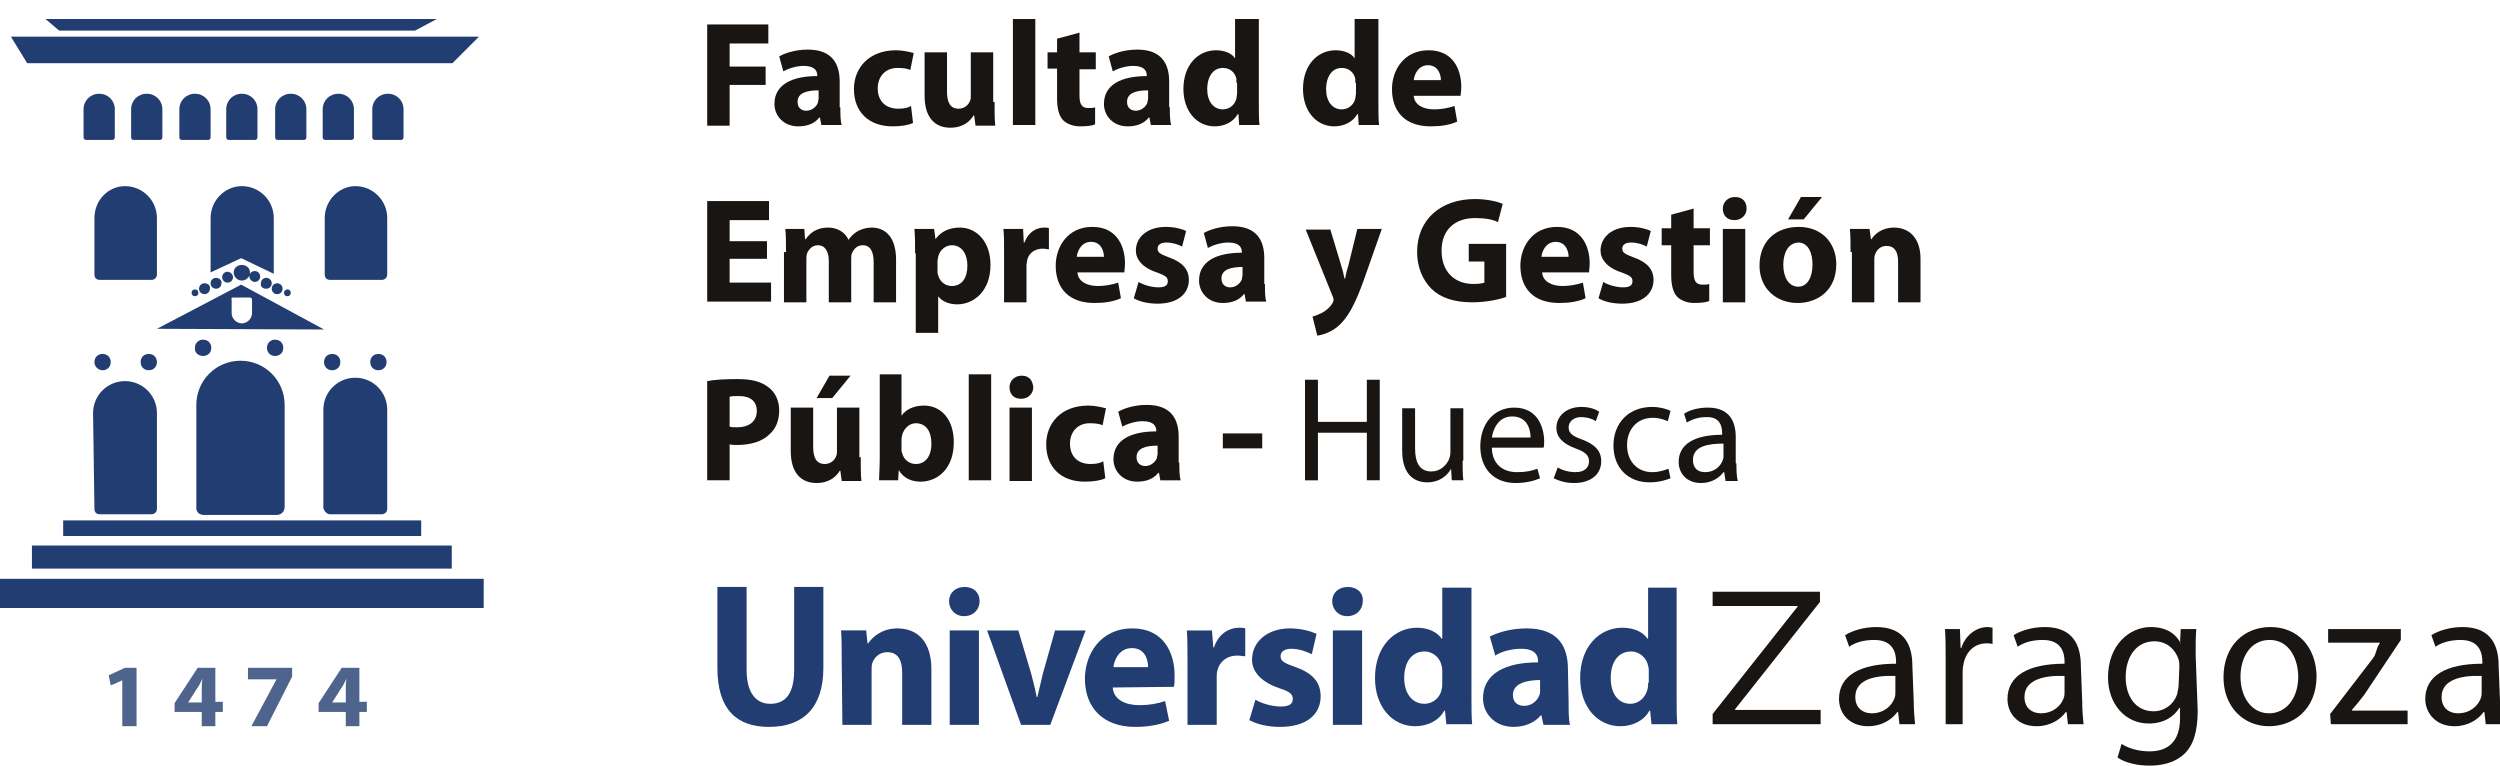 <?xml version="1.0" encoding="utf-8"?>
<!-- Generator: Adobe Illustrator 27.6.1, SVG Export Plug-In . SVG Version: 6.00 Build 0)  -->
<svg version="1.1" id="Capa_1" xmlns="http://www.w3.org/2000/svg" xmlns:xlink="http://www.w3.org/1999/xlink" x="0px" y="0px"
	 viewBox="0 0 368 112.7" style="enable-background:new 0 0 368 112.7;" xml:space="preserve">
<style type="text/css">
	.st0{fill-rule:evenodd;clip-rule:evenodd;fill:#223D71;}
	.st1{opacity:0.8;enable-background:new    ;}
	.st2{fill:#223D71;}
	.st3{fill-rule:evenodd;clip-rule:evenodd;fill:#181512;}
	.st4{fill:#181512;}
	.st5{enable-background:new    ;}
</style>
<g>
	<path class="st0" d="M105.6,86.4v11.9c0,6.1,2.8,8.7,7.6,8.7c5,0,8-2.8,8-8.7V86.4h-4.3v12.2c0,3.4-1.2,5-3.5,5
		c-2.2,0-3.5-1.7-3.5-5V86.4H105.6z"/>
	<g class="st1">
		<path class="st2" d="M18.1,100.1L18.1,100.1l-1.8,0.8L16,99.4l2.4-1.1h1.7v8.6h-2.1V100.1z"/>
		<path class="st2" d="M29.7,106.9v-2.1h-4v-1.3l3.4-5.2h2.6v5h1.1v1.5h-1.1v2.1H29.7z M29.7,103.4v-1.9c0-0.5,0-1,0.1-1.6h0
			c-0.3,0.6-0.5,1.1-0.9,1.6l-1.2,1.9l0,0H29.7z"/>
		<path class="st2" d="M43,98.3v1.3l-3.7,7.3h-2.3l3.7-6.9v0h-4.2v-1.7H43z"/>
		<path class="st2" d="M50.9,106.9v-2.1h-4v-1.3l3.4-5.2h2.6v5H54v1.5h-1.1v2.1H50.9z M50.9,103.4v-1.9c0-0.5,0-1,0.1-1.6h0
			c-0.3,0.6-0.5,1.1-0.9,1.6l-1.2,1.9l0,0H50.9z"/>
	</g>
	<path class="st0" d="M124,106.7h4.3v-8c0-0.4,0-0.8,0.1-1.1c0.3-0.8,1-1.6,2.2-1.6c1.6,0,2.2,1.2,2.2,3v7.7h4.3v-8.2
		c0-4.1-2.1-6-5-6c-2.3,0-3.7,1.3-4.3,2.2h-0.1l-0.2-1.9h-3.7c0.1,1.2,0.1,2.7,0.1,4.4L124,106.7L124,106.7z"/>
	<path class="st0" d="M142,86.4c-1.4,0-2.3,0.9-2.3,2.1c0,1.2,0.9,2.2,2.2,2.2c1.4,0,2.3-1,2.3-2.2C144.2,87.3,143.4,86.4,142,86.4"
		/>
	<rect x="139.8" y="92.8" class="st0" width="4.3" height="13.9"/>
	<path class="st0" d="M145.3,92.8l5,13.9h4.3l5.2-13.9h-4.5l-1.8,6.4c-0.3,1.2-0.5,2.2-0.8,3.4h-0.1c-0.2-1.1-0.5-2.2-0.8-3.4
		l-1.9-6.4H145.3z"/>
	<path class="st0" d="M172.8,101.1c0.1-0.3,0.1-1,0.1-1.7c0-3.4-1.7-6.9-6.2-6.9c-4.8,0-7,3.9-7,7.4c0,4.3,2.7,7.1,7.4,7.1
		c1.9,0,3.6-0.3,5-0.9l-0.6-2.9c-1.2,0.4-2.4,0.6-3.8,0.6c-2,0-3.8-0.8-3.9-2.6L172.8,101.1L172.8,101.1z M163.9,98.2
		c0.1-1.1,0.9-2.8,2.7-2.8c2,0,2.4,1.8,2.4,2.8H163.9z"/>
	<path class="st0" d="M174.8,106.7h4.3v-7c0-0.3,0-0.7,0.1-1c0.3-1.3,1.4-2.2,2.9-2.2c0.5,0,0.8,0.1,1.2,0.1v-4.1
		c-0.3-0.1-0.5-0.1-0.9-0.1c-1.4,0-3,0.8-3.7,2.9h-0.1l-0.2-2.5h-3.7c0.1,1.2,0.1,2.5,0.1,4.6L174.8,106.7L174.8,106.7z"/>
	<path class="st0" d="M183.9,106c1.1,0.6,2.7,1,4.5,1c4,0,6-1.9,6-4.5c0-2-1.1-3.4-3.7-4.3c-1.7-0.6-2.2-0.9-2.2-1.6
		c0-0.7,0.6-1.1,1.6-1.1c1.2,0,2.4,0.5,3,0.8l0.7-3c-0.9-0.4-2.3-0.8-3.9-0.8c-3.4,0-5.6,2-5.6,4.6c0,1.6,1.1,3.2,4,4.2
		c1.6,0.5,2,0.9,2,1.6c0,0.7-0.5,1.1-1.8,1.1c-1.3,0-2.9-0.5-3.7-1L183.9,106z"/>
	<path class="st0" d="M198.4,86.4c-1.4,0-2.3,0.9-2.3,2.1c0,1.2,0.9,2.2,2.2,2.2c1.4,0,2.3-1,2.3-2.2
		C200.7,87.3,199.8,86.4,198.4,86.4"/>
	<rect x="196.2" y="92.8" class="st0" width="4.3" height="13.9"/>
	<path class="st0" d="M212.3,86.5v7.5h-0.1c-0.6-0.9-1.9-1.6-3.6-1.6c-3.3,0-6.2,2.7-6.2,7.4c0,4.3,2.6,7.1,5.9,7.1
		c1.8,0,3.5-0.8,4.3-2.3h0.1l0.2,2h3.8c-0.1-0.9-0.1-2.6-0.1-4.1v-16H212.3z M212.3,100.5c0,0.3,0,0.7-0.1,1
		c-0.2,1.2-1.3,2.1-2.5,2.1c-1.8,0-3-1.5-3-3.8c0-2.2,1-3.9,3-3.9c1.3,0,2.3,1,2.5,2.1c0.1,0.3,0.1,0.6,0.1,0.8V100.5z"/>
	<path class="st0" d="M230.8,98.5c0-3.3-1.4-6-6.1-6c-2.5,0-4.4,0.7-5.4,1.2l0.8,2.8c0.9-0.6,2.4-1,3.8-1c2.1,0,2.5,1,2.5,1.8v0.2
		c-4.9,0-8.1,1.7-8.1,5.3c0,2.2,1.7,4.2,4.5,4.2c1.6,0,3.1-0.6,4-1.7h0.1l0.3,1.4h3.9c-0.2-0.8-0.2-2-0.2-3.3L230.8,98.5L230.8,98.5
		z M226.7,101.6c0,0.3,0,0.5-0.1,0.7c-0.3,0.9-1.2,1.6-2.2,1.6c-1,0-1.7-0.5-1.7-1.6c0-1.6,1.8-2.2,4-2.2L226.7,101.6L226.7,101.6z"
		/>
	<path class="st0" d="M242.6,86.5v7.5h-0.1c-0.6-0.9-1.9-1.6-3.7-1.6c-3.3,0-6.2,2.7-6.2,7.4c0,4.3,2.6,7.1,5.9,7.1
		c1.8,0,3.5-0.8,4.3-2.3h0.1l0.2,2h3.8c-0.1-0.9-0.1-2.6-0.1-4.1v-16H242.6z M242.6,100.5c0,0.3,0,0.7-0.1,1
		c-0.3,1.2-1.3,2.1-2.5,2.1c-1.8,0-2.9-1.5-2.9-3.8c0-2.2,1-3.9,3-3.9c1.3,0,2.3,1,2.5,2.1c0.1,0.3,0.1,0.6,0.1,0.8V100.5z"/>
	<path class="st3" d="M279,101.9c0,0.2,0,0.5-0.1,0.8c-0.4,1.2-1.6,2.3-3.4,2.3c-1.3,0-2.4-0.8-2.4-2.4c0-2.7,3.1-3.2,5.9-3.1
		L279,101.9 M281.5,98c0-2.8-1-5.7-5.3-5.7c-1.8,0-3.5,0.5-4.6,1.2l0.6,1.7c1-0.7,2.3-1,3.7-1c2.9,0,3.2,2.1,3.2,3.2v0.3
		c-5.4,0-8.4,1.8-8.4,5.2c0,2,1.4,4,4.3,4c2,0,3.5-1,4.3-2.1h0.1l0.2,1.8h2.3c-0.1-1-0.2-2.1-0.2-3.4L281.5,98L281.5,98z"/>
	<path class="st4" d="M286.4,106.6h2.5v-7.5c0-0.4,0-0.8,0.1-1.2c0.3-1.9,1.6-3.2,3.4-3.2c0.3,0,0.6,0,0.9,0.1v-2.4
		c-0.2,0-0.4-0.1-0.7-0.1c-1.7,0-3.3,1.2-3.9,3.1h-0.1l-0.1-2.8h-2.2c0.1,1.3,0.1,2.7,0.1,4.4L286.4,106.6"/>
	<path class="st3" d="M303.9,101.9c0,0.2,0,0.5-0.1,0.8c-0.4,1.2-1.6,2.3-3.4,2.3c-1.3,0-2.4-0.8-2.4-2.4c0-2.7,3.2-3.2,5.9-3.1
		L303.9,101.9 M306.3,98c0-2.8-1-5.7-5.3-5.7c-1.8,0-3.5,0.5-4.6,1.2l0.6,1.7c1-0.7,2.3-1,3.7-1c2.9,0,3.2,2.1,3.2,3.2v0.3
		c-5.4,0-8.4,1.8-8.4,5.2c0,2,1.4,4,4.3,4c2,0,3.5-1,4.3-2.1h0.1l0.2,1.8h2.3c-0.1-1-0.2-2.1-0.2-3.4L306.3,98L306.3,98z"/>
	<path class="st3" d="M320.7,100.7c0,0.4-0.1,0.9-0.2,1.4c-0.5,1.6-1.9,2.6-3.5,2.6c-2.7,0-4.1-2.3-4.1-5c0-3.2,1.7-5.3,4.2-5.3
		c1.9,0,3.1,1.2,3.6,2.7c0.1,0.3,0.1,0.7,0.1,1.1L320.7,100.7 M323.2,96.4c0-1.7,0-2.8,0.1-3.8h-2.3l-0.1,2.1H321
		c-0.6-1.2-1.9-2.4-4.4-2.4c-3.2,0-6.3,2.7-6.3,7.4c0,3.9,2.5,6.8,6,6.8c2.2,0,3.7-1,4.5-2.3h0.1v1.5c0,3.6-1.9,4.9-4.5,4.9
		c-1.7,0-3.2-0.5-4.1-1.1l-0.6,2c1.1,0.8,3,1.2,4.7,1.2c1.8,0,3.7-0.4,5.1-1.7c1.3-1.2,2-3.2,2-6.4L323.2,96.4L323.2,96.4z"/>
	<path class="st3" d="M334.1,94.2c3,0,4.2,3,4.2,5.4c0,3.2-1.8,5.4-4.3,5.4c-2.5,0-4.2-2.3-4.2-5.4C329.8,97,331.1,94.2,334.1,94.2
		 M334.2,92.3c-3.9,0-6.9,2.8-6.9,7.4c0,4.4,3,7.2,6.7,7.2c3.4,0,7-2.3,7-7.4C340.9,95.2,338.2,92.3,334.2,92.3"/>
	<path class="st4" d="M343.1,106.6h11.3v-2h-8.2v-0.1c0.6-0.7,1.2-1.4,1.8-2.2l5.4-8.1v-1.6h-10.7v2h7.6v0.1c-0.6,0.8-0.4,1.4-1,2.2
		l-6.3,8.2L343.1,106.6"/>
	<path class="st3" d="M365.3,101.9c0,0.2,0,0.5-0.1,0.8c-0.4,1.2-1.6,2.3-3.4,2.3c-1.3,0-2.4-0.8-2.4-2.4c0-2.7,3.2-3.2,5.9-3.1
		V101.9 M367.8,98c0-2.8-1-5.7-5.3-5.7c-1.8,0-3.5,0.5-4.6,1.2l0.6,1.7c1-0.7,2.4-1,3.7-1c2.9,0,3.2,2.1,3.2,3.2v0.3
		c-5.4,0-8.4,1.8-8.4,5.2c0,2,1.5,4,4.3,4c2,0,3.5-1,4.3-2.1h0.1l0.2,1.8h2.3c-0.1-1-0.2-2.1-0.2-3.4L367.8,98L367.8,98z"/>
	<polygon class="st4" points="252.1,106.6 268,106.6 268,104.5 255.4,104.5 255.4,104.4 267.9,88.6 267.9,87.1 252.1,87.1 
		252.1,89.2 264.6,89.2 264.6,89.3 252.1,105.1 	"/>
	<path class="st2" d="M39.2,42.5c0.5,0,0.8-0.4,0.8-0.8c0-0.5-0.4-0.8-0.8-0.8c-0.5,0-0.8,0.4-0.8,0.8
		C38.3,42.2,38.7,42.5,39.2,42.5 M40,42.5c0,0.5,0.4,0.8,0.8,0.8c0.5,0,0.8-0.4,0.8-0.8c0-0.5-0.4-0.8-0.8-0.8
		C40.4,41.7,40,42,40,42.5 M37.5,39.9c-0.5,0-0.8,0.4-0.8,0.8s0.4,0.8,0.8,0.8c0.5,0,0.8-0.4,0.8-0.8S38,39.9,37.5,39.9 M41.8,43.1
		c0,0.3,0.2,0.5,0.5,0.5c0.3,0,0.5-0.2,0.5-0.5c0-0.3-0.2-0.5-0.5-0.5C42.1,42.6,41.8,42.8,41.8,43.1 M45.1,20.2v-4.1
		c0-1.3-1-2.3-2.3-2.3c-1.3,0-2.3,1-2.3,2.3v4.1c0,0.3,0.2,0.4,0.4,0.4h3.8C44.9,20.6,45.1,20.5,45.1,20.2 M34.4,40.1
		c0,0.6,0.5,1.2,1.2,1.2c0.6,0,1.2-0.5,1.2-1.2c0-0.6-0.5-1.1-1.2-1.1C34.9,39,34.4,39.5,34.4,40.1 M31.8,40.9
		c-0.5,0-0.8,0.4-0.8,0.8c0,0.5,0.4,0.8,0.8,0.8c0.5,0,0.8-0.4,0.8-0.8C32.7,41.3,32.3,40.9,31.8,40.9 M33.5,41.6
		c0.5,0,0.8-0.4,0.8-0.8s-0.4-0.8-0.8-0.8c-0.5,0-0.8,0.4-0.8,0.8S33,41.6,33.5,41.6 M31,32.1v8l4.5-2.1l4.8,2.3v-8.2
		c0-2.6-2.1-4.7-4.7-4.7C33.1,27.4,31,29.5,31,32.1 M31,16.1c0-1.3-1-2.3-2.3-2.3c-1.3,0-2.3,1-2.3,2.3v4.1c0,0.3,0.2,0.4,0.4,0.4
		h3.8c0.2,0,0.4-0.1,0.4-0.4V16.1z M66.6,9.3l3.9-3.9H1.6L4,9.3H66.6z M61.1,4.5l3.2-1.7H6.7l2,1.7H61.1z M30.1,41.7
		c-0.5,0-0.8,0.4-0.8,0.8c0,0.5,0.4,0.8,0.8,0.8c0.5,0,0.8-0.4,0.8-0.8C31,42,30.6,41.7,30.1,41.7 M47.8,32.1v8.3
		c0,0.6,0.4,0.8,0.8,0.8h7.6c0.4,0,0.8-0.3,0.8-0.8v-8.3c0-2.6-2.1-4.7-4.7-4.7C49.9,27.4,47.8,29.5,47.8,32.1 M37.5,20.6
		c0.2,0,0.4-0.1,0.4-0.4v-4.1c0-1.3-1-2.3-2.3-2.3c-1.3,0-2.3,1-2.3,2.3v4.1c0,0.3,0.2,0.4,0.4,0.4H37.5z M28.2,43.1
		c0,0.3,0.2,0.5,0.5,0.5c0.3,0,0.5-0.2,0.5-0.5c0-0.3-0.2-0.5-0.5-0.5C28.4,42.6,28.2,42.8,28.2,43.1 M47.7,48.5l-12.2-6.6
		l-12.4,6.5L47.7,48.5z M34.3,43.8h2.5c0.1,0,0.3,0.1,0.3,0.3v2c0,0.8-0.7,1.5-1.5,1.5c-0.8,0-1.5-0.7-1.5-1.5v-2
		C34,43.9,34.1,43.8,34.3,43.8 M0,89.5h71.2v-4.3H0V89.5z M23.1,53.3c0-0.7-0.5-1.2-1.2-1.2c-0.7,0-1.2,0.5-1.2,1.2
		c0,0.7,0.5,1.2,1.2,1.2C22.6,54.5,23.1,54,23.1,53.3 M13.9,32.1v8.3c0,0.6,0.4,0.8,0.8,0.8h7.6c0.4,0,0.8-0.3,0.8-0.8v-8.3
		c0-2.6-2.1-4.7-4.7-4.7C15.9,27.4,13.9,29.5,13.9,32.1 M21.6,13.8c-1.3,0-2.3,1-2.3,2.3v4.1c0,0.3,0.2,0.4,0.4,0.4h3.8
		c0.2,0,0.4-0.1,0.4-0.4v-4.1C23.9,14.8,22.9,13.8,21.6,13.8 M16.3,53.3c0-0.7-0.5-1.2-1.2-1.2c-0.7,0-1.2,0.5-1.2,1.2
		c0,0.7,0.6,1.2,1.2,1.2C15.8,54.5,16.3,54,16.3,53.3 M14.6,13.8c-1.3,0-2.3,1-2.3,2.3v4.1c0,0.3,0.2,0.4,0.4,0.4h3.8
		c0.2,0,0.4-0.1,0.4-0.4v-4.1C16.9,14.8,15.9,13.8,14.6,13.8 M13.9,74.9c0,0.6,0.4,0.8,0.8,0.8h7.6c0.4,0,0.8-0.3,0.8-0.8V60.8
		c0-2.6-2.1-4.7-4.7-4.7c-2.6,0-4.7,2.1-4.7,4.7L13.9,74.9L13.9,74.9z M4.7,83.7h61.8v-3.4H4.7V83.7z M59,20.6
		c0.2,0,0.4-0.1,0.4-0.4v-4.1c0-1.3-1-2.3-2.3-2.3c-1.3,0-2.3,1-2.3,2.3v4.1c0,0.3,0.2,0.4,0.4,0.4H59z M9.3,78.9h52.7v-2.3H9.3
		V78.9z M48.9,54.5c0.7,0,1.2-0.5,1.2-1.2c0-0.7-0.5-1.2-1.2-1.2c-0.7,0-1.2,0.5-1.2,1.2C47.7,54,48.2,54.5,48.9,54.5 M56.9,53.3
		c0-0.7-0.5-1.2-1.2-1.2c-0.7,0-1.2,0.5-1.2,1.2c0,0.7,0.5,1.2,1.2,1.2C56.4,54.5,56.9,54,56.9,53.3 M48.6,75.7h7.6
		c0.4,0,0.8-0.3,0.8-0.8V60.3c0-2.6-2.1-4.7-4.7-4.7c-2.6,0-4.7,2.1-4.7,4.7v14.5C47.8,75.4,48.2,75.7,48.6,75.7 M49.8,13.8
		c-1.3,0-2.3,1-2.3,2.3v4.1c0,0.3,0.2,0.4,0.4,0.4h3.8c0.2,0,0.4-0.1,0.4-0.4v-4.1C52.1,14.8,51.1,13.8,49.8,13.8 M30,75.8h10.7
		c0.6,0,1.2-0.4,1.2-1.2v-15c0-3.6-2.9-6.5-6.5-6.5c-3.6,0-6.5,2.9-6.5,6.5v15C28.8,75.4,29.4,75.8,30,75.8 M29.9,52.4
		c0.7,0,1.2-0.5,1.2-1.2c0-0.7-0.5-1.2-1.2-1.2c-0.7,0-1.2,0.5-1.2,1.2C28.6,51.9,29.2,52.4,29.9,52.4 M41.7,51.2
		c0-0.7-0.5-1.2-1.2-1.2c-0.7,0-1.2,0.5-1.2,1.2c0,0.7,0.5,1.2,1.2,1.2C41.2,52.4,41.7,51.9,41.7,51.2"/>
	<g class="st5">
		<path class="st4" d="M104.1,56.1c1-0.2,2.5-0.3,4.5-0.3c2.1,0,3.5,0.4,4.5,1.2c1,0.7,1.6,2,1.6,3.4c0,1.5-0.5,2.7-1.4,3.5
			c-1.1,1.1-2.8,1.6-4.8,1.6c-0.4,0-0.8,0-1.1-0.1v5.3h-3.3V56.1z M107.4,62.8c0.3,0.1,0.6,0.1,1.1,0.1c1.8,0,2.9-0.9,2.9-2.4
			c0-1.4-0.9-2.2-2.6-2.2c-0.7,0-1.1,0-1.4,0.1V62.8z"/>
		<path class="st4" d="M126.7,67.3c0,1.4,0,2.6,0.1,3.5h-2.9l-0.2-1.5h-0.1c-0.4,0.7-1.4,1.8-3.4,1.8c-2.2,0-3.8-1.4-3.8-4.7V60h3.3
			v5.8c0,1.6,0.5,2.5,1.7,2.5c0.9,0,1.5-0.6,1.7-1.2c0.1-0.2,0.1-0.4,0.1-0.7V60h3.3V67.3z M125.2,55.3l-2.7,3.3h-2.3l1.9-3.3H125.2
			z"/>
		<path class="st4" d="M129.4,55.1h3.3v6.1h0c0.6-0.9,1.8-1.5,3.3-1.5c2.6,0,4.4,2.1,4.4,5.4c0,3.9-2.4,5.8-4.9,5.8
			c-1.3,0-2.5-0.5-3.2-1.7h0l-0.1,1.5h-2.8c0-0.7,0.1-2,0.1-3.2V55.1z M132.7,66.1c0,0.2,0,0.4,0.1,0.6c0.2,0.9,1,1.6,2,1.6
			c1.4,0,2.3-1.1,2.3-3c0-1.7-0.7-3-2.3-3c-0.9,0-1.7,0.7-2,1.7c0,0.2-0.1,0.4-0.1,0.6V66.1z"/>
		<path class="st4" d="M142.6,55.1h3.3v15.6h-3.3V55.1z"/>
		<path class="st4" d="M152.1,57c0,0.9-0.7,1.7-1.8,1.7c-1.1,0-1.7-0.7-1.7-1.7c0-0.9,0.7-1.7,1.8-1.7S152,56,152.1,57z M148.6,70.7
			V60h3.3v10.8H148.6z"/>
		<path class="st4" d="M162.7,70.4c-0.6,0.3-1.7,0.5-3,0.5c-3.5,0-5.7-2.1-5.7-5.5c0-3.1,2.2-5.7,6.2-5.7c0.9,0,1.8,0.2,2.6,0.4
			l-0.5,2.5c-0.4-0.2-1-0.3-1.9-0.3c-1.8,0-2.9,1.3-2.9,3c0,2,1.3,3,3,3c0.8,0,1.4-0.1,1.9-0.4L162.7,70.4z"/>
		<path class="st4" d="M173.6,68.1c0,1,0,2,0.2,2.6h-3l-0.2-1.1h-0.1c-0.7,0.9-1.8,1.3-3.1,1.3c-2.2,0-3.5-1.6-3.5-3.3
			c0-2.8,2.5-4.1,6.3-4.1v-0.1c0-0.6-0.3-1.4-2-1.4c-1.1,0-2.3,0.4-3,0.8l-0.6-2.2c0.7-0.4,2.2-1,4.2-1c3.6,0,4.7,2.1,4.7,4.7V68.1z
			 M170.4,65.6c-1.8,0-3.1,0.4-3.1,1.7c0,0.9,0.6,1.3,1.3,1.3c0.8,0,1.5-0.6,1.7-1.2c0-0.2,0.1-0.4,0.1-0.6V65.6z"/>
		<path class="st4" d="M185.8,63.8v2.2H180v-2.2H185.8z"/>
	</g>
	<g class="st5">
		<path class="st4" d="M194,55.9v6.2h7.2v-6.2h1.9v14.8h-1.9v-7H194v7h-1.9V55.9H194z"/>
		<path class="st4" d="M215.3,67.8c0,1.1,0,2.1,0.1,2.9h-1.7l-0.1-1.7h0c-0.5,0.9-1.6,2-3.5,2c-1.7,0-3.7-0.9-3.7-4.7v-6.2h1.9V66
			c0,2,0.6,3.4,2.4,3.4c1.3,0,2.2-0.9,2.6-1.8c0.1-0.3,0.2-0.6,0.2-1v-6.5h1.9V67.8z"/>
		<path class="st4" d="M219.6,65.8c0,2.6,1.7,3.7,3.7,3.7c1.4,0,2.2-0.2,3-0.5l0.4,1.4c-0.7,0.3-1.9,0.7-3.6,0.7
			c-3.3,0-5.2-2.2-5.2-5.4s1.9-5.7,5-5.7c3.5,0,4.4,3,4.4,5c0,0.4,0,0.7-0.1,0.9H219.6z M225.3,64.4c0-1.2-0.5-3.1-2.7-3.1
			c-2,0-2.8,1.8-3,3.1H225.3z"/>
		<path class="st4" d="M229.3,68.8c0.6,0.4,1.6,0.7,2.6,0.7c1.4,0,2-0.7,2-1.6c0-0.9-0.6-1.4-2-1.9c-1.9-0.7-2.8-1.7-2.8-3
			c0-1.7,1.4-3.1,3.7-3.1c1.1,0,2,0.3,2.6,0.7l-0.5,1.4c-0.4-0.3-1.2-0.6-2.2-0.6c-1.1,0-1.8,0.7-1.8,1.5c0,0.9,0.6,1.3,2,1.8
			c1.8,0.7,2.8,1.6,2.8,3.2c0,1.9-1.5,3.2-4,3.2c-1.2,0-2.2-0.3-3-0.7L229.3,68.8z"/>
		<path class="st4" d="M245.9,70.4c-0.5,0.2-1.6,0.6-3.1,0.6c-3.2,0-5.3-2.2-5.3-5.4c0-3.3,2.2-5.7,5.7-5.7c1.1,0,2.2,0.3,2.7,0.6
			l-0.4,1.5c-0.5-0.2-1.2-0.5-2.2-0.5c-2.4,0-3.8,1.8-3.8,4c0,2.5,1.6,4,3.7,4c1.1,0,1.8-0.3,2.4-0.5L245.9,70.4z"/>
		<path class="st4" d="M255.6,68.2c0,0.9,0,1.8,0.2,2.6H254l-0.2-1.3h-0.1c-0.6,0.8-1.7,1.6-3.3,1.6c-2.2,0-3.3-1.5-3.3-3.1
			c0-2.6,2.3-4,6.4-4v-0.2c0-0.9-0.2-2.5-2.4-2.4c-1,0-2,0.3-2.8,0.8l-0.4-1.3c0.9-0.6,2.2-0.9,3.5-0.9c3.3,0,4.1,2.2,4.1,4.3V68.2z
			 M253.7,65.3c-2.1,0-4.5,0.3-4.5,2.4c0,1.3,0.8,1.8,1.8,1.8c1.4,0,2.3-0.9,2.6-1.8c0.1-0.2,0.1-0.4,0.1-0.6V65.3z"/>
	</g>
	<g class="st5">
		<path class="st4" d="M112.9,38.1h-5.5v3.5h6.1v2.8h-9.4V29.6h9.1v2.8h-5.8v3.1h5.5V38.1z"/>
		<path class="st4" d="M115.7,37.1c0-1.3,0-2.5-0.1-3.4h2.8l0.1,1.5h0.1c0.5-0.7,1.4-1.7,3.3-1.7c1.4,0,2.5,0.7,3,1.8h0
			c0.4-0.6,0.9-1,1.4-1.3c0.6-0.3,1.3-0.5,2-0.5c2.1,0,3.6,1.5,3.6,4.7v6.3h-3.3v-5.9c0-1.6-0.5-2.5-1.6-2.5c-0.8,0-1.3,0.5-1.6,1.2
			c-0.1,0.2-0.1,0.6-0.1,0.9v6.3h-3.3v-6.1c0-1.3-0.5-2.3-1.6-2.3c-0.9,0-1.4,0.7-1.6,1.2c-0.1,0.3-0.1,0.6-0.1,0.9v6.3h-3.3V37.1z"
			/>
		<path class="st4" d="M134.7,37.3c0-1.4,0-2.6-0.1-3.6h2.9l0.2,1.5h0c0.8-1.1,2-1.7,3.6-1.7c2.4,0,4.5,2,4.5,5.5
			c0,3.9-2.5,5.8-4.9,5.8c-1.3,0-2.3-0.5-2.8-1.2h0v5.4h-3.3V37.3z M138,39.8c0,0.3,0,0.5,0.1,0.7c0.2,0.9,1,1.6,2,1.6
			c1.5,0,2.3-1.2,2.3-3c0-1.7-0.8-3-2.3-3c-0.9,0-1.8,0.7-2,1.7c0,0.2-0.1,0.4-0.1,0.6V39.8z"/>
		<path class="st4" d="M147.8,37.2c0-1.6,0-2.6-0.1-3.5h2.9l0.1,2h0.1c0.6-1.6,1.8-2.2,2.9-2.2c0.3,0,0.5,0,0.7,0.1v3.1
			c-0.3,0-0.5-0.1-0.9-0.1c-1.2,0-2.1,0.7-2.3,1.7c0,0.2-0.1,0.5-0.1,0.7v5.5h-3.3V37.2z"/>
		<path class="st4" d="M158.6,40.1c0.1,1.4,1.5,2,3,2c1.1,0,2.1-0.2,3-0.5l0.4,2.3c-1.1,0.5-2.4,0.7-3.9,0.7c-3.7,0-5.7-2.1-5.7-5.5
			c0-2.7,1.7-5.7,5.4-5.7c3.5,0,4.8,2.7,4.8,5.4c0,0.6-0.1,1.1-0.1,1.3H158.6z M162.5,37.8c0-0.8-0.4-2.2-1.9-2.2
			c-1.4,0-2,1.3-2.1,2.2H162.5z"/>
		<path class="st4" d="M167.6,41.5c0.6,0.4,1.9,0.8,2.9,0.8c1,0,1.4-0.3,1.4-0.9c0-0.6-0.3-0.8-1.6-1.3c-2.2-0.7-3.1-2-3.1-3.2
			c0-2,1.7-3.5,4.4-3.5c1.3,0,2.4,0.3,3,0.6l-0.6,2.3c-0.5-0.3-1.4-0.6-2.3-0.6c-0.8,0-1.3,0.3-1.3,0.9s0.4,0.8,1.7,1.3
			c2,0.7,2.9,1.8,2.9,3.3c0,2-1.6,3.5-4.6,3.5c-1.4,0-2.7-0.3-3.5-0.8L167.6,41.5z"/>
		<path class="st4" d="M186.2,41.8c0,1,0,2,0.2,2.6h-3l-0.2-1.1h-0.1c-0.7,0.9-1.8,1.3-3.1,1.3c-2.2,0-3.5-1.6-3.5-3.3
			c0-2.8,2.5-4.1,6.3-4.1v-0.1c0-0.6-0.3-1.4-2-1.4c-1.1,0-2.3,0.4-3,0.8l-0.6-2.2c0.7-0.4,2.2-1,4.2-1c3.6,0,4.7,2.1,4.7,4.7V41.8z
			 M182.9,39.3c-1.8,0-3.1,0.4-3.1,1.7c0,0.9,0.6,1.3,1.3,1.3c0.8,0,1.5-0.6,1.7-1.2c0-0.2,0.1-0.4,0.1-0.6V39.3z"/>
		<path class="st4" d="M195.8,33.7l1.6,5.3c0.2,0.6,0.4,1.4,0.5,2h0.1c0.1-0.6,0.3-1.4,0.5-2l1.3-5.3h3.6l-2.5,7.1
			c-1.5,4.3-2.6,6-3.8,7.1c-1.1,1-2.4,1.4-3.2,1.5l-0.7-2.8c0.4-0.1,0.9-0.3,1.5-0.6c0.5-0.3,1.1-0.8,1.4-1.3
			c0.1-0.2,0.2-0.4,0.2-0.5c0-0.1,0-0.3-0.1-0.5l-4-9.9H195.8z"/>
		<path class="st4" d="M221.7,43.7c-1,0.4-3,0.8-5,0.8c-2.7,0-4.7-0.7-6-2c-1.3-1.3-2.1-3.2-2.1-5.4c0-4.9,3.6-7.8,8.5-7.8
			c1.9,0,3.4,0.4,4.1,0.7l-0.7,2.7c-0.8-0.4-1.8-0.6-3.4-0.6c-2.8,0-4.9,1.6-4.9,4.8c0,3.1,1.9,4.9,4.7,4.9c0.7,0,1.4-0.1,1.6-0.2
			v-3.1h-2.3v-2.6h5.5V43.7z"/>
		<path class="st4" d="M227,40.1c0.1,1.4,1.5,2,3,2c1.1,0,2.1-0.2,3-0.5l0.4,2.3c-1.1,0.5-2.4,0.7-3.9,0.7c-3.7,0-5.7-2.1-5.7-5.5
			c0-2.7,1.7-5.7,5.4-5.7c3.5,0,4.8,2.7,4.8,5.4c0,0.6-0.1,1.1-0.1,1.3H227z M230.9,37.8c0-0.8-0.4-2.2-1.9-2.2
			c-1.4,0-2,1.3-2.1,2.2H230.9z"/>
		<path class="st4" d="M236,41.5c0.6,0.4,1.9,0.8,2.9,0.8c1,0,1.4-0.3,1.4-0.9c0-0.6-0.3-0.8-1.6-1.3c-2.2-0.7-3.1-2-3.1-3.2
			c0-2,1.7-3.5,4.4-3.5c1.3,0,2.4,0.3,3,0.6l-0.6,2.3c-0.5-0.3-1.4-0.6-2.3-0.6c-0.8,0-1.3,0.3-1.3,0.9s0.4,0.8,1.7,1.3
			c2,0.7,2.9,1.8,2.9,3.3c0,2-1.6,3.5-4.6,3.5c-1.4,0-2.7-0.3-3.5-0.8L236,41.5z"/>
		<path class="st4" d="M249.3,30.7v2.9h2.4v2.5h-2.4V40c0,1.3,0.3,1.9,1.3,1.9c0.5,0,0.7,0,1-0.1l0,2.5c-0.4,0.2-1.2,0.3-2.2,0.3
			c-1.1,0-2-0.4-2.5-0.9c-0.6-0.6-0.9-1.7-0.9-3.2v-4.4h-1.4v-2.5h1.4v-2L249.3,30.7z"/>
		<path class="st4" d="M257.1,30.7c0,0.9-0.7,1.7-1.8,1.7c-1.1,0-1.7-0.7-1.7-1.7c0-0.9,0.7-1.7,1.8-1.7S257.1,29.7,257.1,30.7z
			 M253.6,44.4V33.7h3.3v10.8H253.6z"/>
		<path class="st4" d="M270.3,38.9c0,3.9-2.8,5.7-5.7,5.7c-3.1,0-5.6-2.1-5.6-5.5c0-3.5,2.3-5.7,5.8-5.7
			C268.1,33.4,270.3,35.7,270.3,38.9z M262.5,39c0,1.8,0.8,3.2,2.2,3.2c1.3,0,2.1-1.3,2.1-3.3c0-1.6-0.6-3.2-2.1-3.2
			C263.1,35.8,262.5,37.4,262.5,39z M268.2,29l-2.7,3.3h-2.3l1.9-3.3H268.2z"/>
		<path class="st4" d="M272.4,37.1c0-1.3,0-2.5-0.1-3.4h2.9l0.2,1.5h0.1c0.4-0.7,1.5-1.7,3.3-1.7c2.2,0,3.9,1.5,3.9,4.6v6.4h-3.3v-6
			c0-1.4-0.5-2.3-1.7-2.3c-0.9,0-1.5,0.6-1.7,1.3c-0.1,0.2-0.1,0.5-0.1,0.8v6.2h-3.3V37.1z"/>
	</g>
	<g class="st5">
		<path class="st4" d="M104.1,3.6h9v2.8h-5.7v3.4h5.3v2.7h-5.3v6h-3.3V3.6z"/>
		<path class="st4" d="M123.7,15.8c0,1,0,2,0.2,2.6h-3l-0.2-1.1h-0.1c-0.7,0.9-1.8,1.3-3.1,1.3c-2.2,0-3.5-1.6-3.5-3.3
			c0-2.8,2.5-4.1,6.3-4.1v-0.1c0-0.6-0.3-1.4-2-1.4c-1.1,0-2.3,0.4-3,0.8l-0.6-2.2c0.7-0.4,2.2-1,4.2-1c3.6,0,4.7,2.1,4.7,4.7V15.8z
			 M120.5,13.3c-1.8,0-3.1,0.4-3.1,1.7c0,0.9,0.6,1.3,1.3,1.3c0.8,0,1.5-0.6,1.7-1.2c0-0.2,0.1-0.4,0.1-0.6V13.3z"/>
		<path class="st4" d="M134.4,18.1c-0.6,0.3-1.7,0.5-3,0.5c-3.5,0-5.7-2.1-5.7-5.5c0-3.1,2.2-5.7,6.2-5.7c0.9,0,1.8,0.2,2.6,0.4
			l-0.5,2.5c-0.4-0.2-1-0.3-1.9-0.3c-1.8,0-2.9,1.3-2.9,3c0,2,1.3,3,3,3c0.8,0,1.4-0.1,1.9-0.4L134.4,18.1z"/>
		<path class="st4" d="M146.4,15c0,1.4,0,2.6,0.1,3.5h-2.9l-0.2-1.5h-0.1c-0.4,0.7-1.4,1.8-3.4,1.8c-2.2,0-3.8-1.4-3.8-4.7V7.7h3.3
			v5.8c0,1.6,0.5,2.5,1.7,2.5c0.9,0,1.5-0.6,1.7-1.2c0.1-0.2,0.1-0.4,0.1-0.7V7.7h3.3V15z"/>
		<path class="st4" d="M149.1,2.8h3.3v15.6h-3.3V2.8z"/>
		<path class="st4" d="M158.9,4.8v2.9h2.4v2.5h-2.4V14c0,1.3,0.3,1.9,1.3,1.9c0.5,0,0.7,0,1-0.1l0,2.5c-0.4,0.2-1.2,0.3-2.2,0.3
			c-1.1,0-2-0.4-2.5-0.9c-0.6-0.6-0.9-1.7-0.9-3.2v-4.4h-1.4V7.7h1.4v-2L158.9,4.8z"/>
		<path class="st4" d="M172.2,15.8c0,1,0,2,0.2,2.6h-3l-0.2-1.1h-0.1c-0.7,0.9-1.8,1.3-3.1,1.3c-2.2,0-3.5-1.6-3.5-3.3
			c0-2.8,2.5-4.1,6.3-4.1v-0.1c0-0.6-0.3-1.4-2-1.4c-1.1,0-2.3,0.4-3,0.8l-0.6-2.2c0.7-0.4,2.2-1,4.2-1c3.6,0,4.7,2.1,4.7,4.7V15.8z
			 M169,13.3c-1.8,0-3.1,0.4-3.1,1.7c0,0.9,0.6,1.3,1.3,1.3c0.8,0,1.5-0.6,1.7-1.2c0-0.2,0.1-0.4,0.1-0.6V13.3z"/>
		<path class="st4" d="M185.3,2.8v12.4c0,1.2,0,2.5,0.1,3.2h-3l-0.1-1.6h-0.1c-0.7,1.2-2,1.8-3.4,1.8c-2.6,0-4.6-2.2-4.6-5.5
			c0-3.6,2.2-5.7,4.8-5.7c1.3,0,2.4,0.5,2.8,1.2h0V2.8H185.3z M182,12.2c0-0.2,0-0.4,0-0.6c-0.2-0.9-0.9-1.6-2-1.6
			c-1.5,0-2.3,1.4-2.3,3.1c0,1.8,0.9,3,2.3,3c1,0,1.8-0.7,2-1.6c0-0.2,0.1-0.5,0.1-0.8V12.2z"/>
		<path class="st4" d="M202.9,2.8v12.4c0,1.2,0,2.5,0.1,3.2h-3l-0.1-1.6h-0.1c-0.7,1.2-2,1.8-3.4,1.8c-2.6,0-4.6-2.2-4.6-5.5
			c0-3.6,2.2-5.7,4.8-5.7c1.3,0,2.4,0.5,2.8,1.2h0V2.8H202.9z M199.5,12.2c0-0.2,0-0.4,0-0.6c-0.2-0.9-0.9-1.6-2-1.6
			c-1.5,0-2.3,1.4-2.3,3.1c0,1.8,0.9,3,2.3,3c1,0,1.8-0.7,2-1.6c0-0.2,0.1-0.5,0.1-0.8V12.2z"/>
		<path class="st4" d="M208.1,14.1c0.1,1.4,1.5,2,3,2c1.1,0,2.1-0.2,3-0.5l0.4,2.3c-1.1,0.5-2.4,0.7-3.9,0.7c-3.7,0-5.7-2.1-5.7-5.5
			c0-2.7,1.7-5.7,5.4-5.7c3.5,0,4.8,2.7,4.8,5.4c0,0.6-0.1,1.1-0.1,1.3H208.1z M212.1,11.8c0-0.8-0.4-2.2-1.9-2.2
			c-1.4,0-2,1.3-2.1,2.2H212.1z"/>
	</g>
</g>
</svg>

